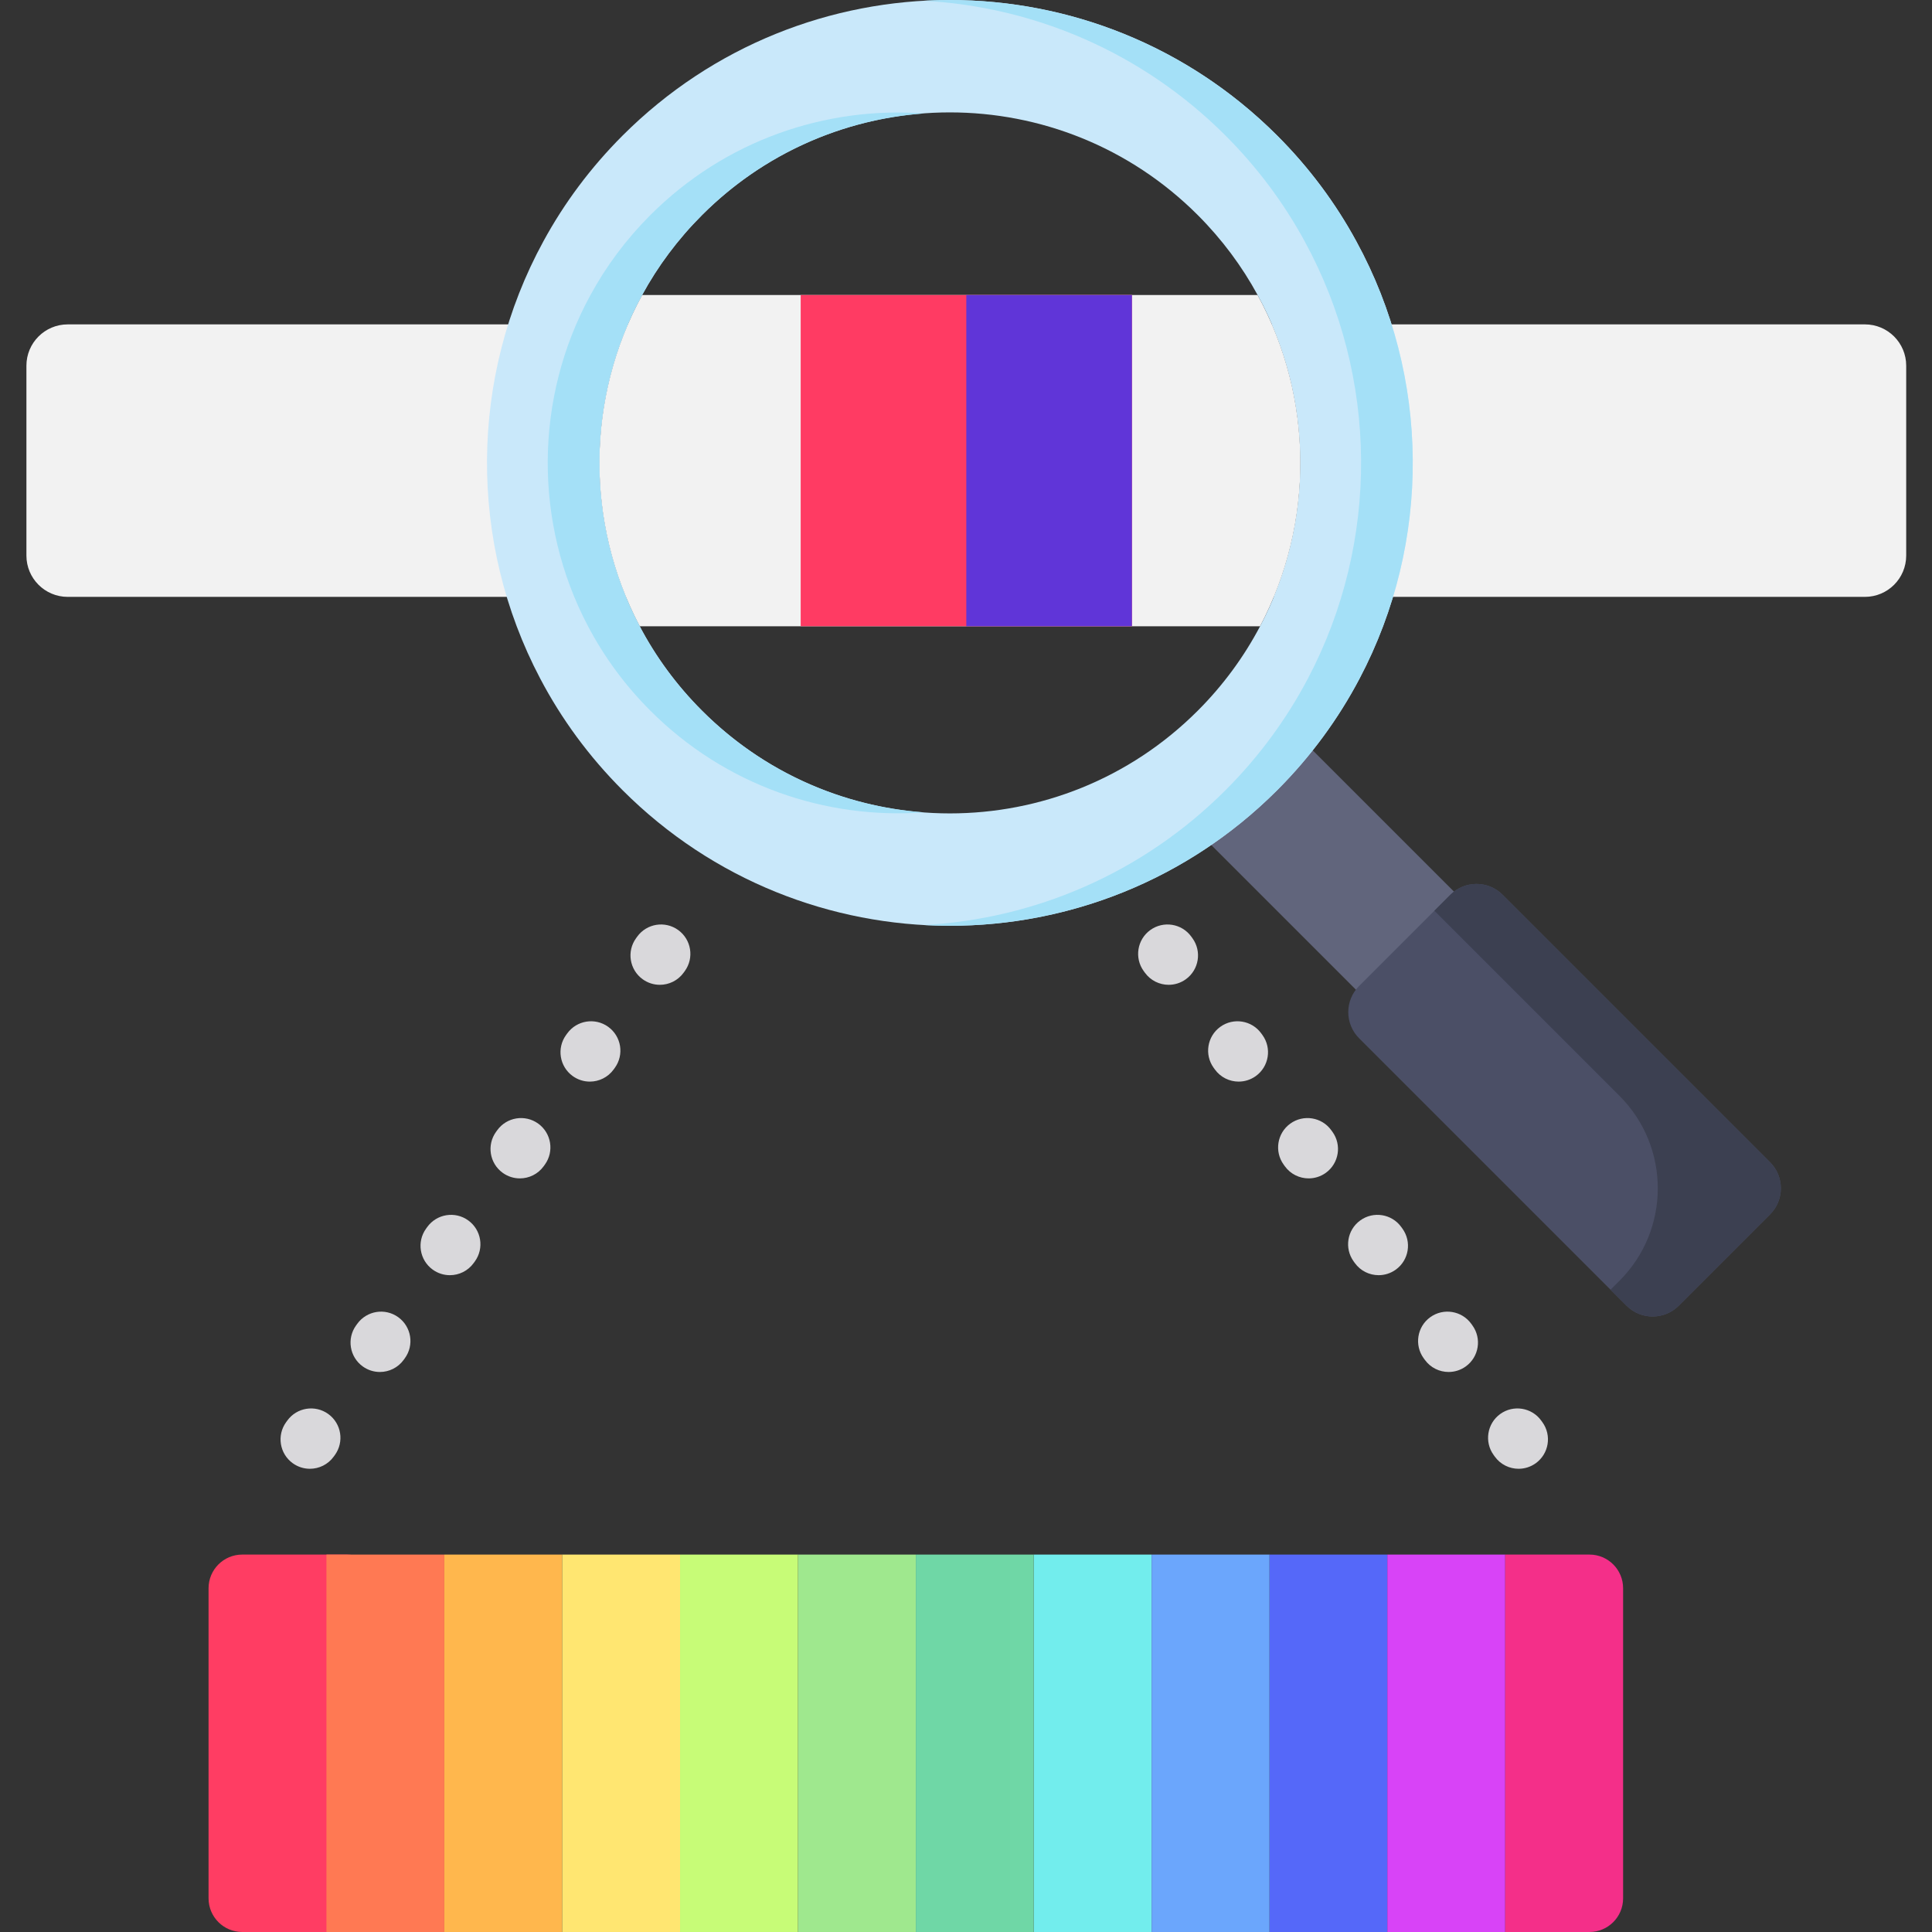 <svg height="512pt" viewBox="-7 0 512 512.002" width="512pt" xmlns="http://www.w3.org/2000/svg"><rect x="-7" y="0" width="512" height="512.002" fill="#333333" stroke="none"/><g fill="#f2f2f2"><path d="m159.383 85.965c-9.879 22.98-10.047 49.133-.508 72.215h-147.926c-6.051 0-10.949-4.898-10.949-10.949v-50.316c0-6.051 4.898-10.949 10.949-10.949zm0 0"/><path d="m498.164 96.914v50.316c0 6.051-4.898 10.949-10.949 10.949h-156.641c9.547-23.082 9.383-49.234-.496-72.215h157.137c6.051 0 10.949 4.898 10.949 10.949zm0 0"/><path d="m326.934 165.965h-164.406c-14.457-27.422-14.238-60.539.645-87.781h163.105c14.895 27.242 15.113 60.359.656 87.781zm0 0"/></g><path d="m205.191 78.184h87.781v87.777h-87.781zm0 0" fill="#ff3b63"/><path d="m249.082 78.184h43.891v87.777h-43.891zm0 0" fill="#6035d8"/><path d="m312.531 222.473 25.988-25.988 61.496 61.496-25.988 25.988zm0 0" fill="#61657c"/><path d="m462.078 321.836-24.188 24.188c-3.824 3.824-10.02 3.824-13.844 0l-70.875-70.875c-3.82-3.82-3.82-10.02 0-13.84l24.188-24.188c3.824-3.824 10.02-3.824 13.844 0l70.875 70.875c3.824 3.82 3.824 10.02 0 13.84zm0 0" fill="#4b4f66"/><path d="m462.078 307.996-70.875-70.875c-3.824-3.824-10.02-3.824-13.844 0l-4.234 4.234 49.059 49.062c13.531 13.531 13.531 35.469 0 49l-2.371 2.371 4.234 4.234c3.824 3.824 10.02 3.824 13.844 0l24.188-24.188c3.824-3.82 3.824-10.02 0-13.84zm0 0" fill="#3c4051"/><path d="m352.426 63.918c-5.469-10.051-12.457-19.492-20.957-27.988-47.902-47.906-125.578-47.906-173.48 0-8.496 8.496-15.5 17.938-20.969 27.988-19.656 35.977-19.945 79.715-.852 115.926 5.594 10.637 12.871 20.617 21.82 29.566 47.902 47.914 125.578 47.914 173.48 0 8.949-8.953 16.215-18.93 21.82-29.566 19.094-36.211 18.805-79.949-.863-115.926zm-25.492 102.047c-4.246 8.051-9.746 15.609-16.523 22.383-36.273 36.285-95.09 36.285-131.359 0-6.777-6.773-12.289-14.332-16.523-22.383-14.457-27.422-14.238-60.539.645-87.781 4.141-7.609 9.441-14.758 15.879-21.195 36.27-36.27 95.086-36.27 131.359 0 6.434 6.438 11.727 13.586 15.867 21.195 14.895 27.242 15.113 60.359.656 87.781zm0 0" fill="#c9e8fa"/><path d="m179.051 56.988c16.391-16.391 37.391-25.352 58.832-26.926-25.996-1.91-52.645 7.047-72.523 26.926-6.438 6.438-11.738 13.586-15.879 21.195-14.883 27.242-15.102 60.359-.645 87.781 4.234 8.051 9.746 15.609 16.523 22.383 19.879 19.887 46.527 28.848 72.523 26.938-21.441-1.574-42.441-10.535-58.832-26.938-6.777-6.773-12.289-14.332-16.523-22.383-14.457-27.422-14.238-60.539.645-87.781 4.141-7.609 9.441-14.758 15.879-21.195zm0 0" fill="#a4e0f7"/><path d="m352.426 63.918c-5.469-10.051-12.457-19.492-20.957-27.988-25.691-25.695-59.949-37.602-93.586-35.73 29.074 1.613 57.684 13.52 79.895 35.73 8.5 8.496 15.488 17.938 20.957 27.988 19.668 35.977 19.957 79.715.863 115.926-5.605 10.637-12.871 20.617-21.82 29.566-22.211 22.215-50.82 34.125-79.895 35.738 33.637 1.871 67.895-10.039 93.586-35.738 8.953-8.949 16.215-18.93 21.82-29.566 19.094-36.211 18.805-79.949-.863-115.926zm0 0" fill="#a4e0f7"/><path d="m84.906 512h-27.711c-4.93 0-8.926-3.996-8.926-8.922v-82.176c0-4.926 3.996-8.922 8.926-8.922h27.715c4.926 0 8.922 3.996 8.922 8.922v82.176c0 4.93-3.996 8.922-8.926 8.922zm0 0" fill="#ff3d63"/><path d="m75.125 389.242c-1.578 0-3.172-.48-4.555-1.477-3.48-2.52-4.266-7.387-1.746-10.871l.305-.418c2.516-3.484 7.383-4.266 10.867-1.75 3.484 2.52 4.266 7.383 1.75 10.867l-.305.422c-1.52 2.105-3.902 3.227-6.316 3.227zm18.547-25.652c-1.578 0-3.172-.48-4.551-1.477-3.484-2.52-4.27-7.387-1.75-10.871l.305-.418c2.52-3.484 7.383-4.266 10.867-1.75 3.484 2.52 4.27 7.387 1.75 10.867l-.305.422c-1.523 2.105-3.902 3.227-6.316 3.227zm18.551-25.652c-1.582 0-3.176-.48-4.555-1.477-3.484-2.52-4.27-7.383-1.75-10.867l.305-.422c2.52-3.484 7.383-4.266 10.867-1.75 3.484 2.52 4.27 7.387 1.75 10.871l-.305.418c-1.523 2.105-3.898 3.227-6.312 3.227zm18.547-25.652c-1.582 0-3.176-.48-4.555-1.477-3.484-2.52-4.266-7.383-1.75-10.867l.305-.422c2.52-3.48 7.383-4.266 10.867-1.746 3.484 2.52 4.27 7.383 1.75 10.867l-.305.422c-1.52 2.105-3.902 3.223-6.312 3.223zm18.543-25.648c-1.578 0-3.172-.48-4.551-1.477-3.484-2.52-4.27-7.387-1.75-10.871l.305-.418c2.52-3.484 7.383-4.266 10.867-1.75 3.484 2.52 4.27 7.383 1.75 10.867l-.305.422c-1.523 2.105-3.902 3.227-6.316 3.227zm18.551-25.652c-1.582 0-3.176-.48-4.555-1.477-3.484-2.52-4.27-7.387-1.75-10.867l.305-.422c2.52-3.484 7.383-4.266 10.867-1.75 3.484 2.52 4.27 7.387 1.75 10.871l-.305.418c-1.52 2.105-3.898 3.227-6.312 3.227zm0 0" fill="#d9d8db"/><path d="m395.449 389.242c-2.414 0-4.793-1.121-6.312-3.227l-.305-.422c-2.52-3.48-1.738-8.348 1.746-10.867 3.484-2.516 8.352-1.734 10.867 1.75l.305.422c2.52 3.48 1.734 8.348-1.746 10.867-1.379.996-2.973 1.477-4.555 1.477zm-18.547-25.652c-2.414 0-4.793-1.121-6.312-3.227l-.305-.418c-2.52-3.484-1.738-8.352 1.746-10.871 3.484-2.516 8.352-1.734 10.871 1.75l.301.422c2.52 3.48 1.738 8.348-1.746 10.867-1.379.996-2.973 1.477-4.555 1.477zm-18.547-25.652c-2.414 0-4.793-1.117-6.312-3.223l-.305-.422c-2.52-3.484-1.738-8.348 1.746-10.867s8.352-1.738 10.867 1.746l.305.422c2.52 3.484 1.738 8.348-1.746 10.867-1.379.996-2.977 1.477-4.555 1.477zm-18.547-25.652c-2.414 0-4.793-1.117-6.316-3.223l-.301-.422c-2.52-3.48-1.738-8.348 1.746-10.867 3.484-2.52 8.352-1.734 10.867 1.75l.305.418c2.52 3.484 1.734 8.352-1.746 10.871-1.379.992-2.973 1.473-4.555 1.473zm-18.547-25.648c-2.414 0-4.793-1.121-6.312-3.227l-.305-.418c-2.52-3.484-1.734-8.352 1.746-10.871 3.484-2.516 8.348-1.734 10.867 1.75l.305.422c2.52 3.48 1.738 8.348-1.746 10.867-1.379.996-2.977 1.477-4.555 1.477zm-18.547-25.652c-2.414 0-4.793-1.121-6.316-3.227l-.305-.418c-2.516-3.484-1.734-8.352 1.75-10.867 3.484-2.52 8.348-1.738 10.867 1.746l.305.422c2.52 3.48 1.734 8.348-1.746 10.867-1.379.996-2.977 1.477-4.555 1.477zm0 0" fill="#d9d8db"/><path d="m79.508 411.98h31.242v100.02h-31.242zm0 0" fill="#ff7953"/><path d="m110.75 411.98h31.238v100.02h-31.238zm0 0" fill="#ffb74d"/><path d="m141.988 411.98h31.238v100.02h-31.238zm0 0" fill="#ffe671"/><path d="m204.465 411.98h31.242v100.02h-31.242zm0 0" fill="#9fe88e"/><path d="m266.945 411.98h31.238v100.02h-31.238zm0 0" fill="#72eded"/><path d="m329.422 411.98h31.238v100.02h-31.238zm0 0" fill="#5568f9"/><path d="m173.227 411.98h31.238v100.02h-31.238zm0 0" fill="#c7fc77"/><path d="m235.707 411.98h31.238v100.02h-31.238zm0 0" fill="#6fd7a6"/><path d="m298.184 411.98h31.238v100.02h-31.238zm0 0" fill="#6ba6fc"/><path d="m360.66 411.98h31.242v100.02h-31.242zm0 0" fill="#d843f7"/><path d="m391.902 512v-100.02h22.324c4.922 0 8.914 3.992 8.914 8.914v82.195c0 4.922-3.992 8.91-8.914 8.91zm0 0" fill="#f42f89"/></svg>